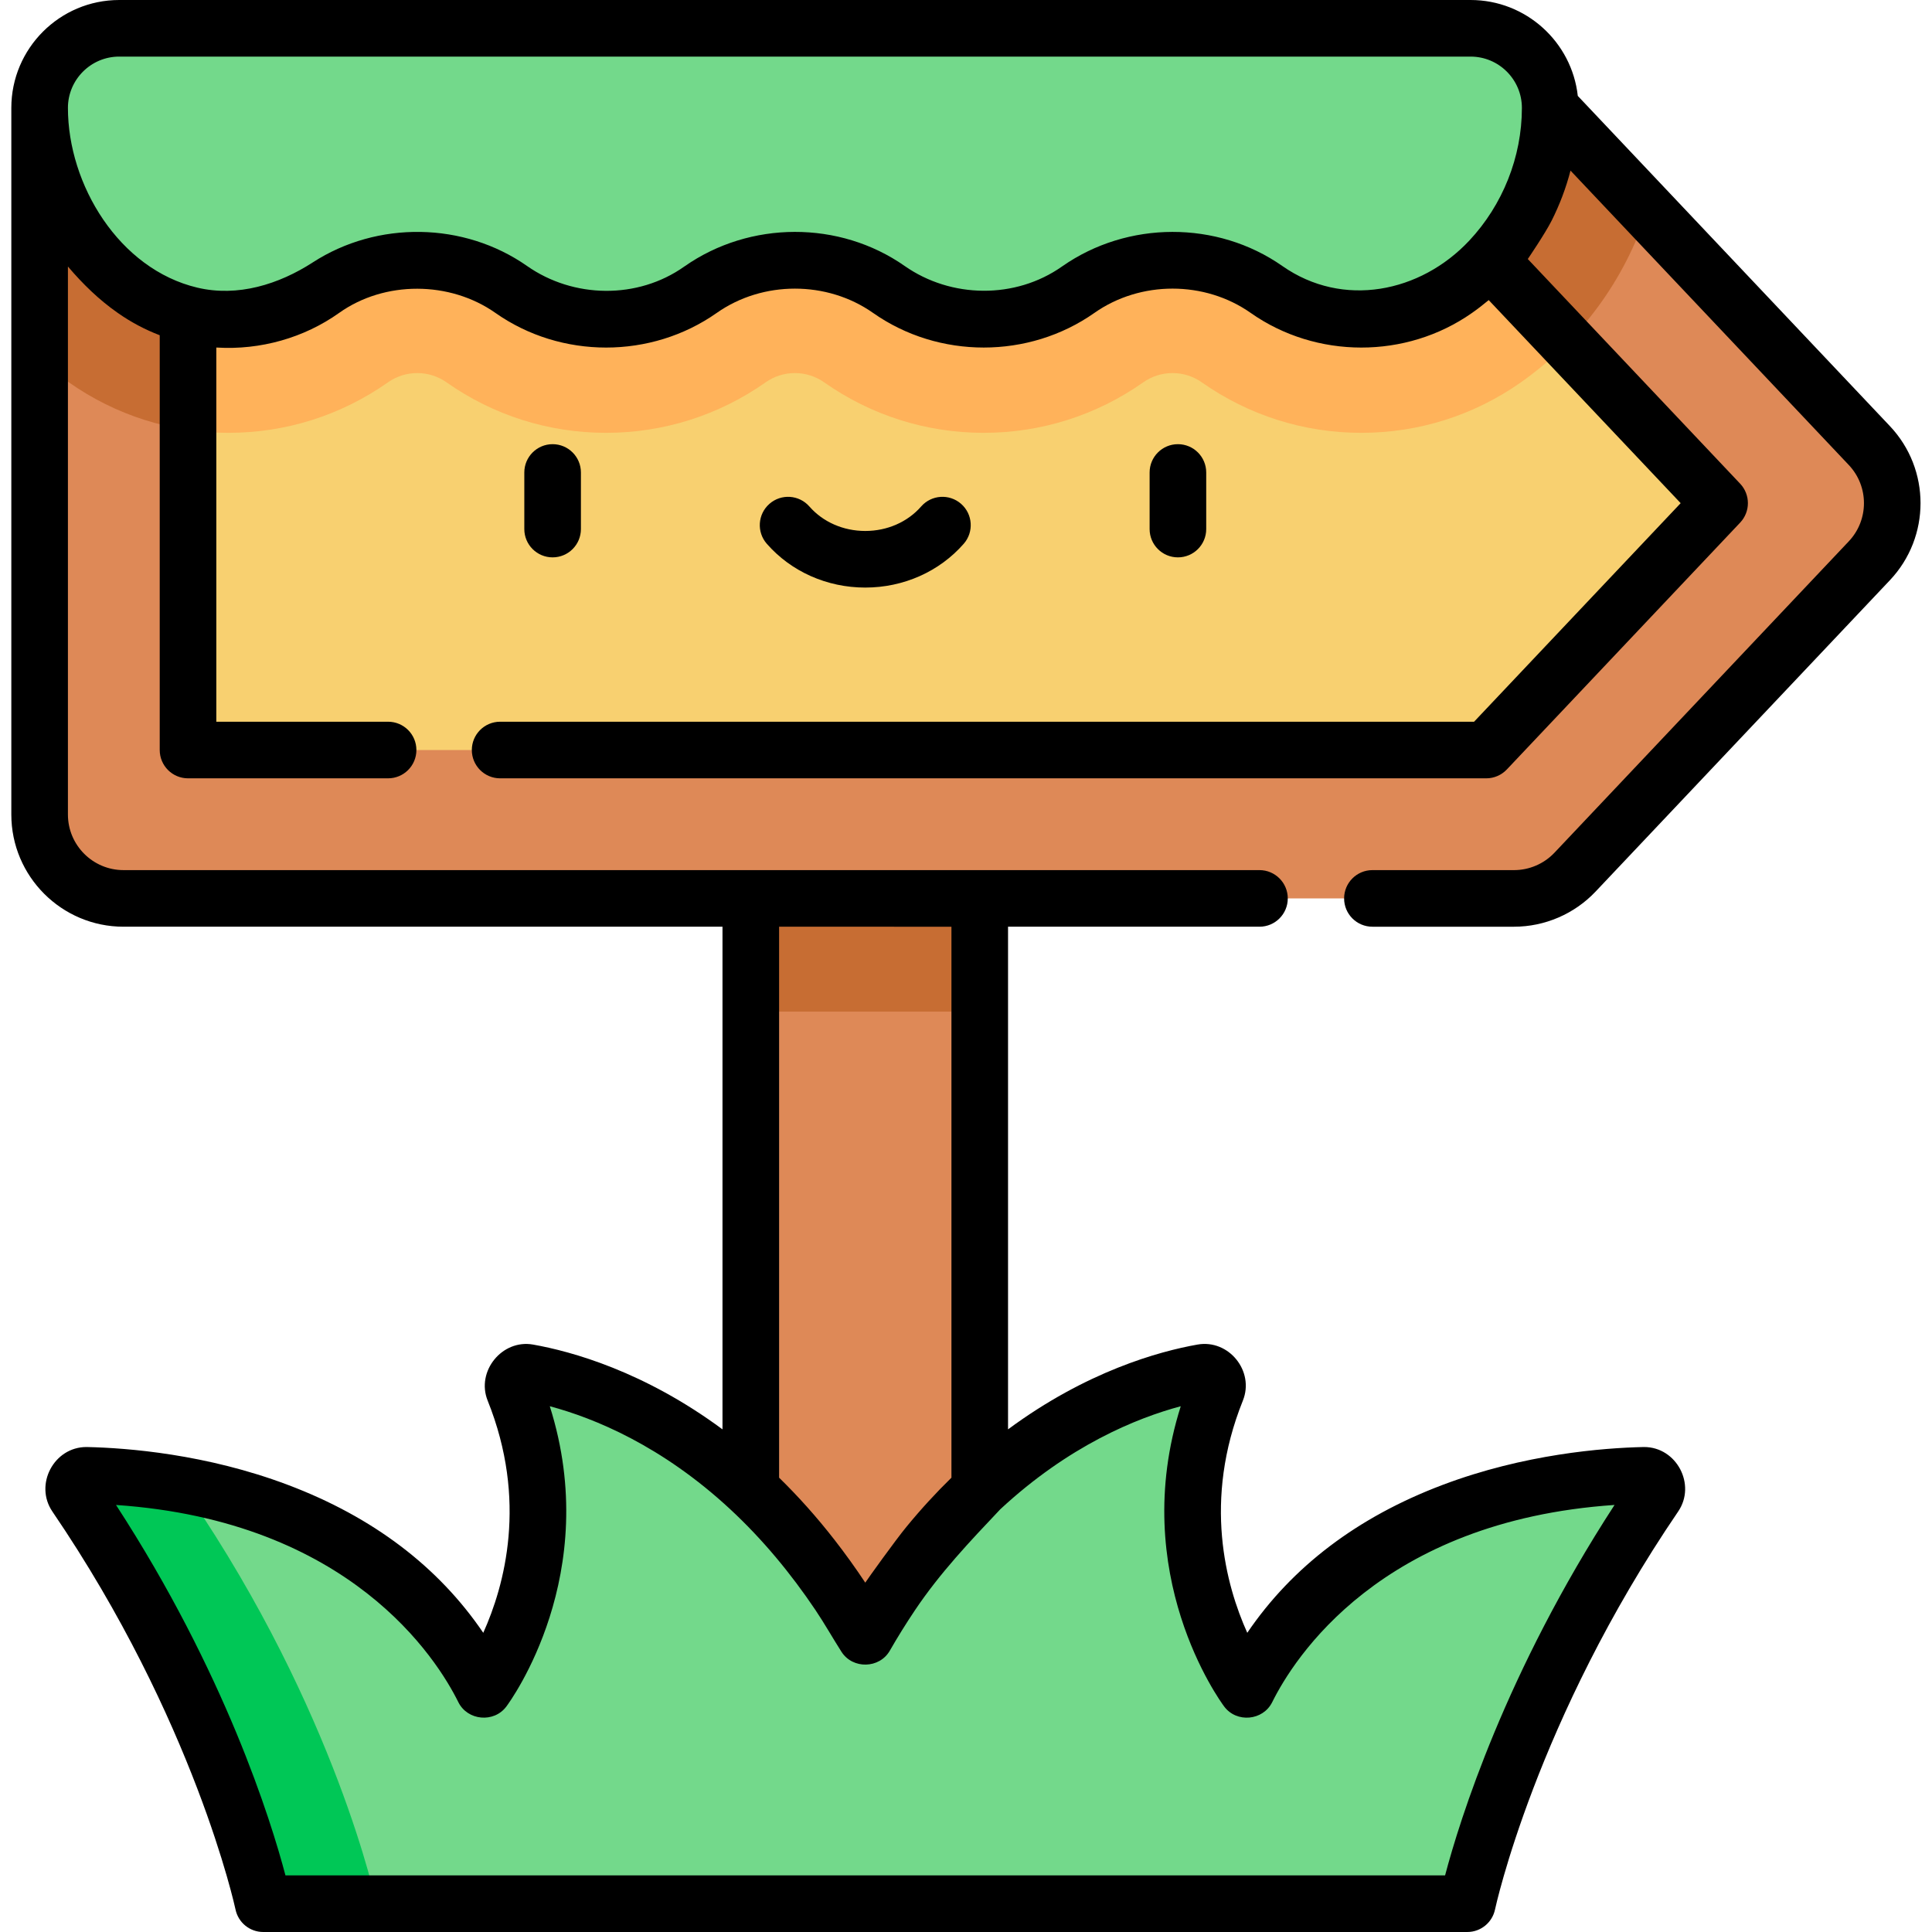 <svg height="512pt" viewBox="-3 0 512 512" width="512pt" xmlns="http://www.w3.org/2000/svg"><path d="m195.965 216.387h60.672v248.789h-60.672zm0 0" fill="#de8957"/><path d="m195.965 216.387h60.672v51.703h-60.672zm0 0" fill="#c76d33"/><path d="m492.391 118.07-84.578-89.477h-400.316v187.266c0 12.277 9.953 22.23 22.23 22.23h368.508c6.113 0 11.957-2.52 16.156-6.961l78-82.52c8.098-8.566 8.098-21.969 0-30.539zm0 0" fill="#de8957"/><path d="m407.812 28.594h-400.316v66.586c2.457 2.176 5.043 4.23 7.758 6.145 12.445 8.754 27.066 13.383 42.281 13.383 15.219 0 29.836-4.629 42.281-13.383 2.285-1.605 4.965-2.457 7.758-2.457s5.477.848 7.758 2.457c12.445 8.754 27.066 13.383 42.281 13.383 15.215 0 29.836-4.629 42.285-13.383 2.281-1.605 4.965-2.457 7.754-2.457 2.793 0 5.477.852 7.758 2.457 12.445 8.754 27.066 13.383 42.281 13.383 15.219 0 29.84-4.629 42.285-13.383 2.281-1.605 4.965-2.457 7.754-2.457 2.793 0 5.477.852 7.758 2.453 12.445 8.758 27.066 13.387 42.281 13.387 15.219 0 29.84-4.629 42.285-13.387 15.996-11.254 27.621-27.34 33.473-45.52zm0 0" fill="#c76d33"/><path d="m46.82 198.766v-130.848l172.176-21.812 171.871 21.812 61.844 65.426-61.84 65.422zm0 0" fill="#f8d070"/><path d="m412.461 90.762-21.594-22.844-171.871-21.812-172.176 21.812v46.004c3.527.516 7.102.785 10.715.785 15.219 0 29.836-4.629 42.281-13.383 2.285-1.605 4.965-2.457 7.758-2.457s5.477.852 7.758 2.457c12.445 8.754 27.066 13.383 42.281 13.383 15.215 0 29.836-4.629 42.285-13.383 2.281-1.605 4.965-2.457 7.754-2.457 2.793 0 5.477.852 7.758 2.457 12.445 8.754 27.066 13.383 42.281 13.383 15.219 0 29.84-4.629 42.285-13.383 2.281-1.605 4.965-2.457 7.754-2.457 2.793 0 5.477.852 7.758 2.457 12.445 8.754 27.066 13.383 42.281 13.383 15.219 0 29.84-4.629 42.285-13.383 4.492-3.16 8.633-6.703 12.406-10.562zm0 0" fill="#ffb25a"/><path d="m386.719 7.5h-358.129c-11.648 0-21.094 9.445-21.094 21.094 0 19.18 9.336 37.156 25.02 48.191 15.012 10.562 35.031 10.562 50.039 0 15.012-10.559 35.031-10.559 50.039 0 15.012 10.562 35.031 10.562 50.039 0 15.012-10.559 35.031-10.559 50.039 0 15.008 10.562 35.031 10.562 50.039 0 15.012-10.559 35.031-10.559 50.039 0 15.012 10.562 35.031 10.562 50.039 0 15.688-11.035 25.02-29.012 25.02-48.191.004-11.648-9.441-21.094-21.09-21.094zm0 0" fill="#73d98b"/><path d="m432.629 390.977c-20 .449-80.105 6.117-105.203 56.781 0 0-25.953-34.773-8.012-79.379 1.004-2.496-1.109-5.137-3.762-4.668-15.633 2.766-57.887 15.164-89.352 70.004-31.465-54.84-73.715-67.238-89.352-70.004-2.648-.473-4.766 2.172-3.762 4.668 17.941 44.605-8.008 79.379-8.008 79.379-25.102-50.664-85.207-56.332-105.207-56.781-2.789-.062-4.473 3.059-2.898 5.367 39.094 57.402 49.68 108.156 49.68 108.156h319.098s10.582-50.754 49.676-108.156c1.574-2.309-.105-5.43-2.898-5.367zm0 0" fill="#73d98b"/><path d="m46.531 393.816c-11.086-2.109-20.602-2.707-26.555-2.84-2.793-.062-4.473 3.059-2.902 5.367 39.094 57.402 49.68 108.156 49.68 108.156h30s-10.586-50.754-49.68-108.156c-.547-.801-.691-1.695-.543-2.527zm0 0" fill="#00c756"/><path d="m150.949 140.207v-14.996c0-4.141-3.359-7.5-7.5-7.5s-7.5 3.359-7.5 7.5v14.996c0 4.145 3.359 7.5 7.5 7.5s7.5-3.355 7.5-7.5zm0 0"/><path d="m316.66 140.207v-14.996c0-4.141-3.355-7.5-7.5-7.5-4.141 0-7.5 3.359-7.5 7.5v14.996c0 4.145 3.359 7.5 7.5 7.5 4.145 0 7.5-3.355 7.5-7.5zm0 0"/><path d="m226.305 155.711c10.137 0 19.645-4.23 26.098-11.609 2.727-3.121 2.406-7.859-.711-10.586-3.121-2.727-7.855-2.406-10.582.711-3.602 4.121-9 6.484-14.805 6.484-5.805 0-11.203-2.363-14.805-6.484-2.723-3.117-7.465-3.438-10.582-.711-3.117 2.727-3.438 7.465-.711 10.582 6.453 7.383 15.965 11.613 26.098 11.613zm0 0"/><path d="m497.844 112.922-82.711-87.504c-1.582-14.277-13.719-25.418-28.41-25.418h-358.129c-15.766 0-28.594 12.828-28.594 28.594v187.266c0 16.395 13.336 29.73 29.73 29.73h158.738v133.207c-20.781-15.379-40.027-20.672-50.211-22.473-8.207-1.453-15.141 7.105-12.023 14.852 10.66 26.504 4.48 49.016-1.164 61.535-11.918-17.547-29.27-30.699-51.754-39.191-21.668-8.188-42.613-9.805-53.172-10.039-.055-.004-.191-.004-.25-.004-8.625 0-13.859 9.977-9.016 17.09 37.699 55.355 48.43 104.977 48.535 105.465.723 3.477 3.789 5.969 7.34 5.969h319.102c3.547 0 6.609-2.492 7.34-5.965.105-.492 10.836-50.113 48.535-105.469 4.852-7.121-.418-17.09-9.016-17.09-.059 0-.195 0-.25.004-10.559.234-31.504 1.852-53.172 10.039-22.48 8.492-39.836 21.645-51.754 39.191-5.645-12.527-11.824-35.031-1.164-61.535 3.145-7.812-3.742-16.316-12.023-14.852-10.188 1.801-29.43 7.094-50.211 22.473v-133.207h66.633c4.141 0 7.5-3.359 7.5-7.5s-3.359-7.5-7.5-7.5h-301.043c-8.121 0-14.73-6.605-14.73-14.73v-145.227c.012.012.023.023.035.039 3.918 4.602 8.199 8.781 13.168 12.25 3.484 2.449 7.219 4.43 11.125 5.922v109.922c0 4.141 3.355 7.5 7.5 7.5h53.02c4.145 0 7.5-3.359 7.5-7.5 0-4.145-3.355-7.5-7.5-7.5h-45.523v-99.164c.086.008.168.008.254.012 11.402.668 22.977-2.551 32.297-9.191 12.062-8.59 29.348-8.484 41.41 0 17.41 12.25 41.266 12.246 58.668 0 12.195-8.578 29.23-8.57 41.41 0 17.402 12.246 41.277 12.238 58.668 0 12.195-8.578 29.223-8.574 41.41 0 17.379 12.23 41.188 12.246 58.586.059 1.551-1.082 3.047-2.242 4.496-3.453l50.871 53.816-54.75 57.922h-258.105c-4.145 0-7.5 3.355-7.5 7.5 0 4.141 3.355 7.5 7.5 7.5h261.336c2.062 0 4.031-.852 5.449-2.348l61.84-65.426c2.73-2.891 2.73-7.41 0-10.301l-56.285-59.547c.074-.105 4.59-6.734 6.332-10.191 2.121-4.215 3.809-8.672 4.988-13.242l73.746 78.016c5.363 5.672 5.363 14.562 0 20.234l-78 82.52c-2.77 2.93-6.672 4.609-10.707 4.609h-37.535c-4.141 0-7.5 3.359-7.5 7.5 0 4.145 3.359 7.5 7.5 7.5h37.535c8.141 0 16.016-3.391 21.605-9.309l78-82.516c10.824-11.453 10.824-29.395 0-40.844zm-176.426 339.32c3.297 4.418 10.293 3.77 12.73-1.152 5.691-11.488 28.633-48.051 90.723-52.262-28.91 44.457-41.062 83.609-44.91 98.172h-307.312c-3.844-14.562-15.996-53.711-44.906-98.168 62.109 4.238 85.031 40.773 90.719 52.254 2.441 4.926 9.445 5.562 12.73 1.156 1.105-1.477 25.613-35.086 11.508-79.574 11.773 3.148 29.668 10.453 47.824 27.305 8.559 7.945 16.066 17.016 22.574 26.699 2.434 3.617 4.559 7.406 6.902 11.074 2.973 4.652 10.066 4.484 12.809-.301 2.105-3.668 4.348-7.266 6.703-10.777 6.625-9.855 14.457-18.117 22.574-26.695 18.156-16.852 36.051-24.156 47.824-27.305-14.105 44.484 10.398 78.09 11.508 79.574zm-72.277-206.652v146.012c-4.012 3.918-8.016 8.258-11.961 13.066-2.969 3.621-10.07 13.531-10.875 14.75-2.559-3.867-5.273-7.637-8.117-11.297-4.828-6.207-9.766-11.688-14.719-16.52v-146.012zm-220.547-230.59h358.129c7.496 0 13.594 6.098 13.594 13.594 0 12.988-5.082 25.73-13.961 35.191-12.922 13.758-33.453 17.957-49.52 6.711-17.305-12.117-41.039-12.008-58.312.074-.043.031-.082.055-.121.082-12.324 8.668-29.344 8.457-41.645-.156-17.309-12.121-41.039-12.008-58.312.074-.043.031-.082.055-.121.082-12.348 8.734-29.344 8.457-41.645-.156-16.73-11.715-39.652-12.043-56.766-.969-9.023 5.84-19.918 9.242-30.625 6.703-20.703-4.91-34.289-27.238-34.289-47.637 0-7.496 6.098-13.594 13.594-13.594zm0 0"/></svg>